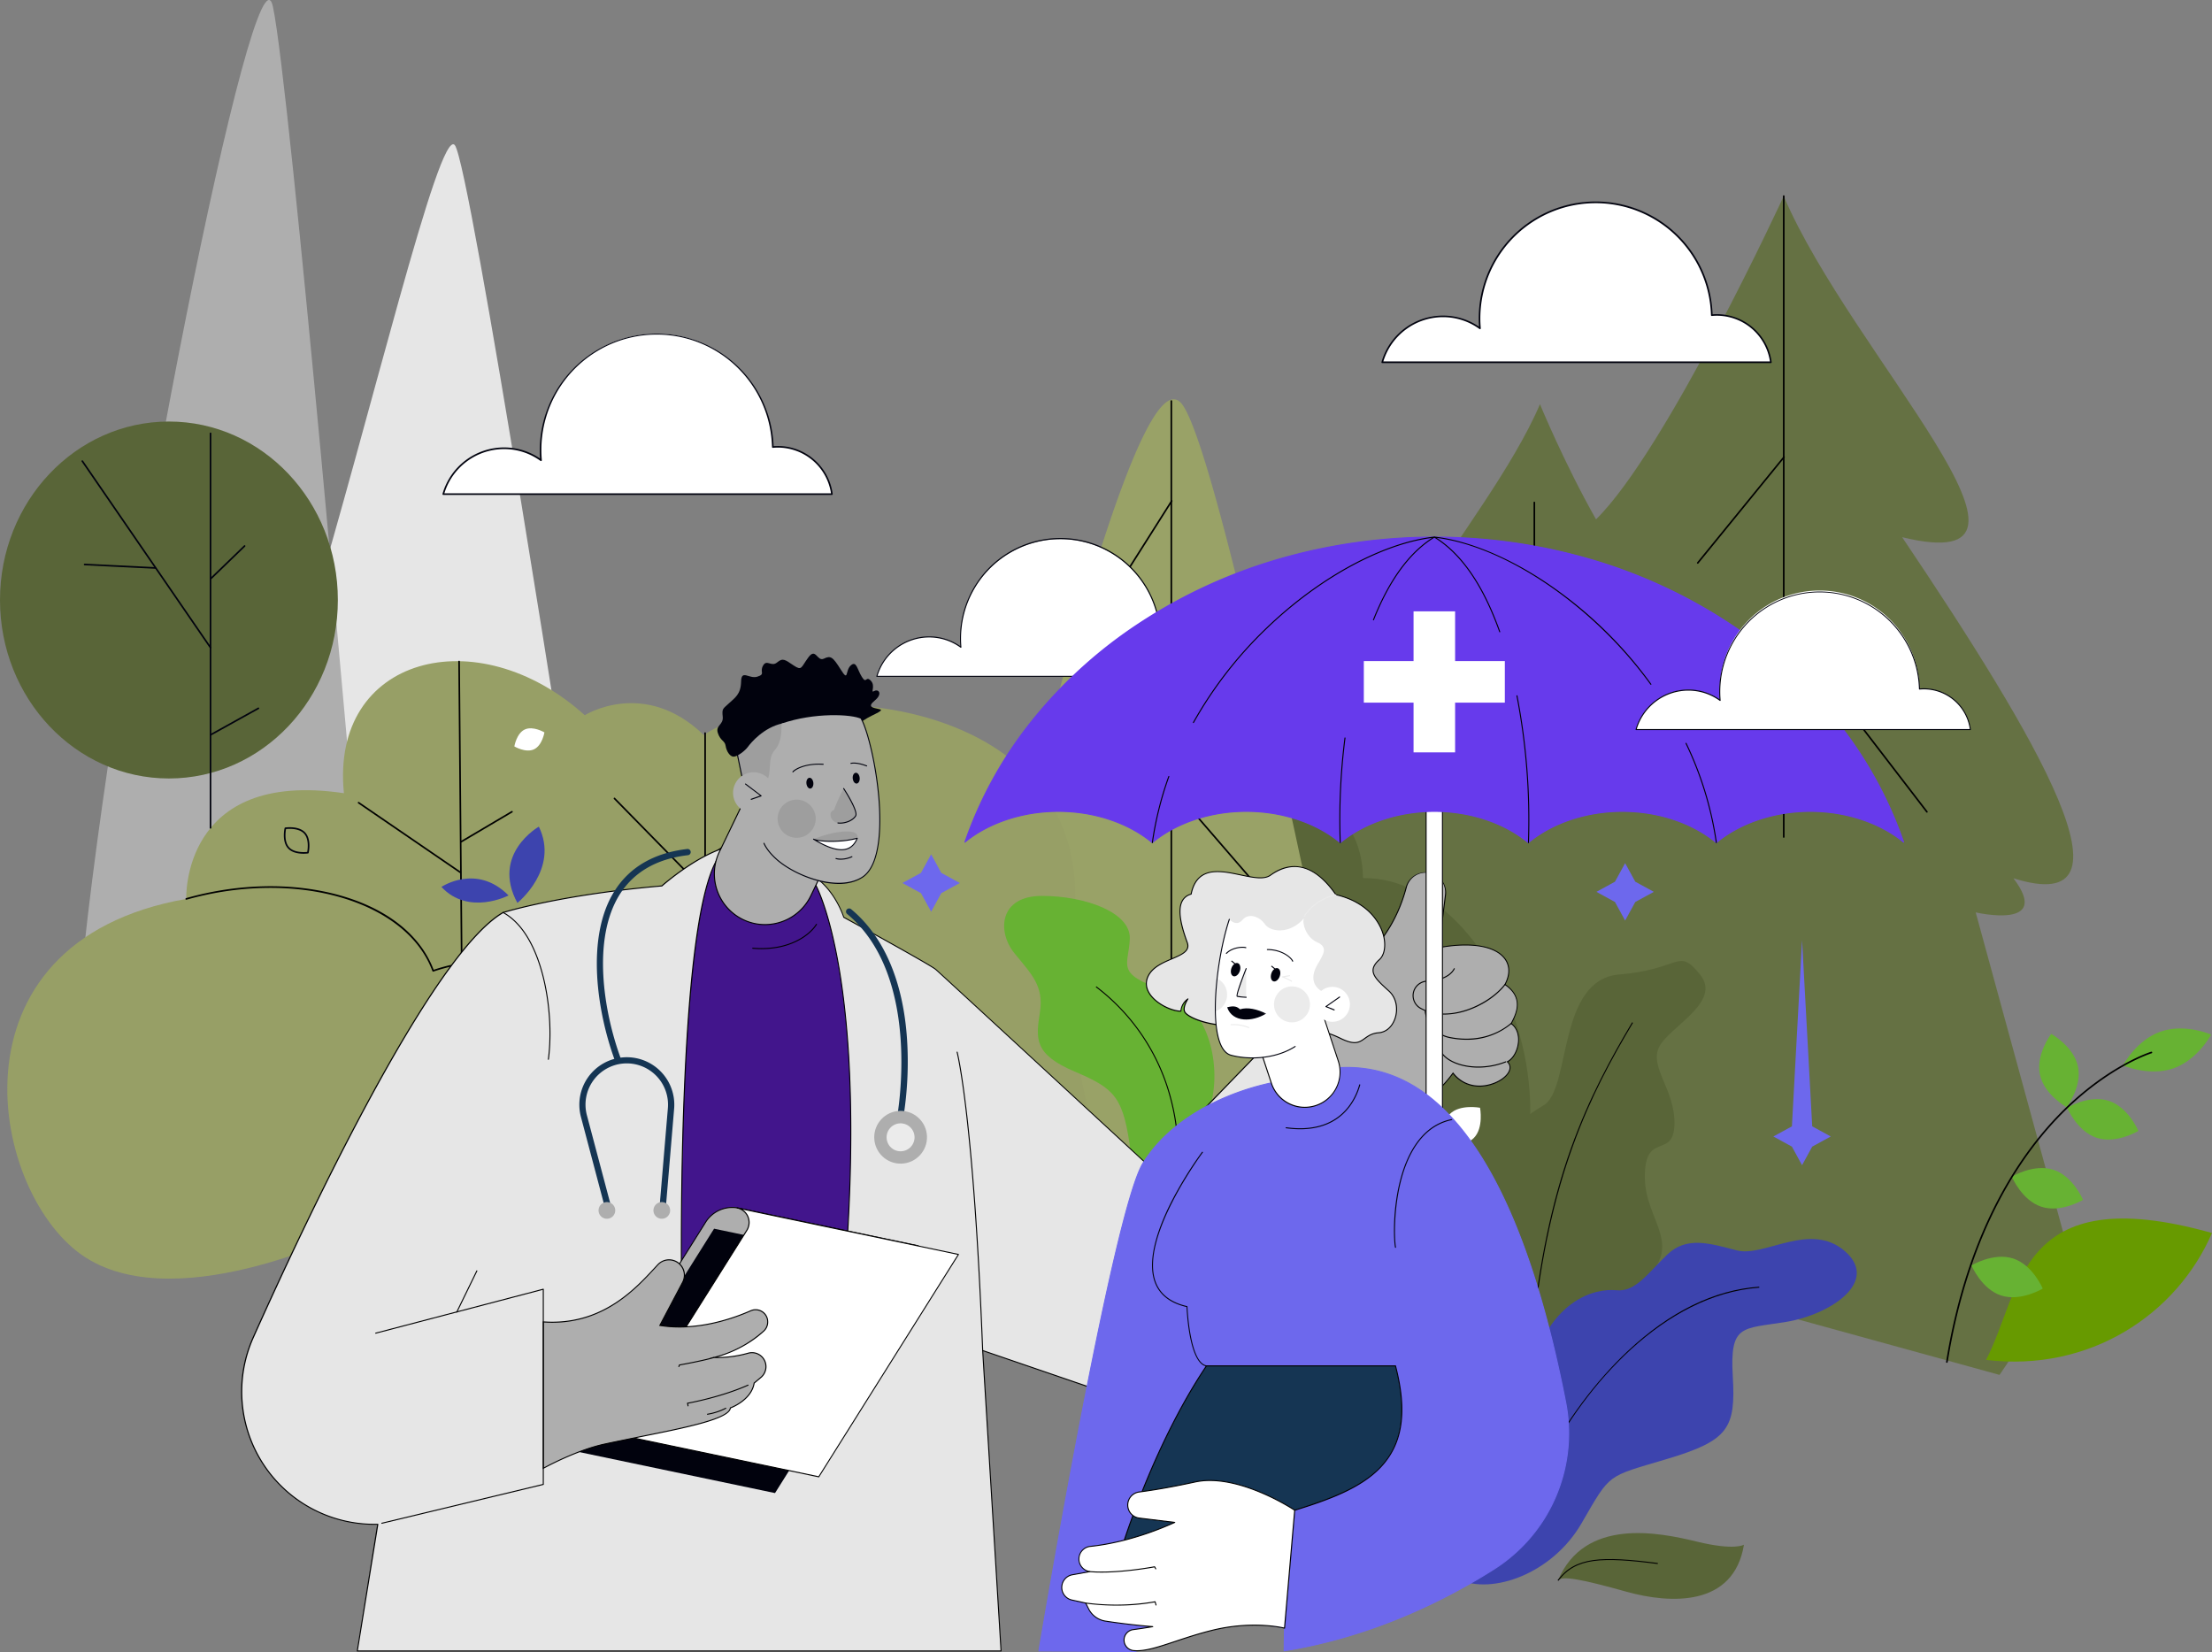 <svg id="Bonnes_dcisions" data-name="Bonnes dcisions" xmlns="http://www.w3.org/2000/svg" viewBox="0 0 1830.44 1367.11"><rect x="0" y="0" width="1830.44" height="1367.11" fill="#808080" stroke="none"/><path d="M2396.07,797.65c108.43,34.16,20.8-114.38-92.09-282.22,147.05,35.64-41.59-150-98-282.23,0,0-96.73,209.79-155.3,267.46-26.21-46.17-46.41-95.27-46.41-95.27-43.93,102.9-190.76,247.42-76.3,219.67-87.87,130.65-156.08,246.27-71.68,219.68-25.44,33.52,24.28,22,24.28,22l-34.69,146.84,23.41,71.68h146.21l-1.13,21.39,370.21,101.94L2445,1119l-80.16-293.12S2428.75,840.73,2396.07,797.65Z" transform="translate(-729.94 -70.91)" style="fill:#657143"/><path d="M1999.62,678.53a.67.67,0,0,1-.67-.67V486.71a.67.67,0,0,1,.67-.67.66.66,0,0,1,.66.67V677.86A.66.66,0,0,1,1999.62,678.53Z" transform="translate(-729.94 -70.91)"/><path d="M1959.73,608a.66.66,0,0,1-.47-.19.68.68,0,0,1,0-.95l39.89-39.5a.67.67,0,0,1,.93,0l25.24,24.28a.68.68,0,0,1,0,1,.66.66,0,0,1-.94,0l-24.78-23.82-39.42,39A.66.66,0,0,1,1959.73,608Z" transform="translate(-729.94 -70.91)"/><path d="M2206,764.15a.67.67,0,0,1-.67-.66V233.2a.67.67,0,0,1,1.34,0V763.49A.67.67,0,0,1,2206,764.15Z" transform="translate(-729.94 -70.91)"/><path d="M2324.48,743.36a.67.67,0,0,1-.53-.26L2205.4,588.8a.67.67,0,0,1,1.06-.81L2325,742.28a.68.68,0,0,1-.53,1.08Z" transform="translate(-729.94 -70.91)"/><path d="M2134.85,537.38a.66.66,0,0,1-.42-.15.67.67,0,0,1-.1-.94l71.3-87.51a.66.66,0,1,1,1,.84l-71.29,87.52A.69.69,0,0,1,2134.85,537.38Z" transform="translate(-729.94 -70.91)"/><path d="M2560.37,1091.18c-161.92-45.58-157.62,49.66-187,105C2459.09,1206.56,2531.08,1158.72,2560.37,1091.18Z" transform="translate(-729.94 -70.91)" style="fill:#679a00"/><path d="M2528.48,954.93c-20.15,7-41.79-2.46-41.79-2.46s11-20.9,31.18-27.94,41.8,2.46,41.8,2.46S2548.64,947.89,2528.48,954.93Z" transform="translate(-729.94 -70.91)" style="fill:#67b233"/><path d="M2465,1012.41c-16.28-5.3-24.5-24.9-24.5-24.9s18.17-11,34.45-5.71,24.5,24.89,24.5,24.89S2481.26,1017.71,2465,1012.41Z" transform="translate(-729.94 -70.91)" style="fill:#67b233"/><path d="M2449.47,953.41c3.54,16.75-9.34,33.66-9.34,33.66s-18.62-10.25-22.16-27,9.35-33.65,9.35-33.65S2445.93,936.66,2449.47,953.41Z" transform="translate(-729.94 -70.91)" style="fill:#67b233"/><path d="M2419.21,1069.46c-16.28-5.29-24.5-24.89-24.5-24.89s18.17-11,34.45-5.72,24.5,24.89,24.5,24.89S2435.49,1074.76,2419.21,1069.46Z" transform="translate(-729.94 -70.91)" style="fill:#67b233"/><path d="M2385.86,1142.88c-16.28-5.29-24.5-24.89-24.5-24.89s18.17-11,34.45-5.72,24.5,24.89,24.5,24.89S2402.14,1148.18,2385.86,1142.88Z" transform="translate(-729.94 -70.91)" style="fill:#67b233"/><path d="M2341,1198.57h-.11a.66.66,0,0,1-.55-.77c18-111.4,63.16-175.24,97.87-209.17,37.66-36.8,71.53-47.36,71.87-47.47a.67.67,0,0,1,.39,1.28c-.34.1-34,10.6-71.39,47.21-34.55,33.79-79.49,97.37-97.43,208.36A.66.66,0,0,1,2341,1198.57Z" transform="translate(-729.94 -70.91)"/><path d="M1768,734.43c36.33-18.16,88.9,2.87,89.85,63.09,120.44-1.91,225.82,261.91,28.8,382.83C1766.12,949.51,1768,734.43,1768,734.43Z" transform="translate(-729.94 -70.91)" style="fill:#596538"/><path d="M1546.52,887.85S1667,350.17,1707.82,406.09s178.86,774.26,178.86,774.26h-498.6l8.61-58.78,143.37-174.21Z" transform="translate(-729.94 -70.91)" style="fill:#99a267"/><path d="M1886.68,1181h-498.6a.67.67,0,0,1-.66-.76l8.61-58.79a.81.81,0,0,1,.14-.33l143.25-174.05,6.43-59.31s0,0,0-.07c4.35-19.45,107.24-476.51,153.77-486.2,3.25-.68,6.19.73,8.71,4.19,40.49,55.39,177.6,767.34,179,774.53a.66.66,0,0,1-.65.79Zm-497.83-1.33h497c-5.3-27.53-138.89-718.87-178.59-773.21-2.22-3-4.62-4.23-7.37-3.67-45.6,9.5-151.23,478.42-152.74,485.15l-6.44,59.47a.73.73,0,0,1-.15.35l-143.26,174.07Zm151.21-232.33h0Z" transform="translate(-729.94 -70.91)" style="fill:#99a267"/><path d="M1929.75,992.67c8.31-8.31,24.94-5.13,24.94-5.13s3.16,16.64-5.15,25-25,5.12-25,5.12S1921.43,1001,1929.75,992.67Z" transform="translate(-729.94 -70.91)" style="fill:#fff"/><path d="M1887.86,849.93c-5.14-5.57-2.67-16.21-2.67-16.21s10.8-1.62,16,3.95,2.67,16.21,2.67,16.21S1893,855.5,1887.86,849.93Z" transform="translate(-729.94 -70.91)" style="fill:#fff"/><path d="M1699.21,928.19a.66.66,0,0,1-.66-.67V402.74a.65.65,0,0,1,.66-.66.66.66,0,0,1,.67.66V927.52A.67.67,0,0,1,1699.21,928.19Z" transform="translate(-729.94 -70.91)"/><path d="M1790.26,713.23a.7.7,0,0,1-.54-.26L1699.12,592l-103,93.78a.66.66,0,0,1-.94-.05.66.66,0,0,1,0-.94l103.59-94.27a.66.66,0,0,1,.52-.17.7.7,0,0,1,.47.26l91,121.52a.67.67,0,0,1-.13.93A.66.66,0,0,1,1790.26,713.23Z" transform="translate(-729.94 -70.91)"/><path d="M1767.68,801.77a.68.68,0,0,1-.51-.23l-68.1-78.86a.67.67,0,0,1,1-.87l68.1,78.86a.67.67,0,0,1-.07.94A.64.64,0,0,1,1767.68,801.77Z" transform="translate(-729.94 -70.91)"/><path d="M1656.2,554.44a.69.69,0,0,1-.36-.11.65.65,0,0,1-.2-.91L1699,485a.67.67,0,0,1,1.13.71l-43.38,68.47A.65.65,0,0,1,1656.2,554.44Z" transform="translate(-729.94 -70.91)"/><path d="M985.87,583.88C1036.05,417.56,1093.4,175.24,1106.3,191s100.37,580.7,100.37,580.7L997.34,766Z" transform="translate(-729.94 -70.91)" style="fill:#e6e6e6"/><path d="M799.48,856.31c31.54-291.07,141.94-846,156.28-780s68.82,692.53,68.82,692.53S849.66,889.29,799.48,856.31Z" transform="translate(-729.94 -70.91)" style="fill:#aeaeae"/><ellipse cx="139.79" cy="496.48" rx="139.79" ry="147.68" style="fill:#596538"/><path d="M1608,882.23C1680.5,650,1397.46,622.49,1312.28,679.09c-49.2-47.44-98.44-16.35-98.44-16.35-88.9-80.29-210.77-48.75-199.3,64.52-134.77-20.07-130.47,87.47-130.47,87.47-203.6,35.84-162,246.61-83.16,296.8s225.16-24.07,225.16-24.07l643.71,92.89Z" transform="translate(-729.94 -70.91)" style="fill:#979f66"/><path d="M1395,791.93a43,43,0,0,1-7.53-.63.66.66,0,0,1-.53-.53c-.13-.69-3.13-17.08,5.34-25.54s24.84-5.43,25.54-5.3a.66.66,0,0,1,.53.53c.13.69,3.13,17.08-5.34,25.54C1408.08,790.87,1400.57,791.93,1395,791.93Zm-6.83-1.86c2.7.42,16.69,2.19,23.9-5s5.46-21.19,5-23.89c-2.69-.42-16.68-2.19-23.89,5h0C1386,773.39,1387.7,787.37,1388.12,790.07Zm4.58-24.37h0Z" transform="translate(-729.94 -70.91)" style="fill:#01020e"/><path d="M1368.27,784.93c-5.14-5.57-2.67-16.22-2.67-16.22s10.81-1.62,16,3.95,2.67,16.22,2.67,16.22S1373.42,790.49,1368.27,784.93Z" transform="translate(-729.94 -70.91)" style="fill:#fff"/><path d="M981.11,777.35c-3.73,0-9.41-.69-12.83-4.39h0c-5.32-5.76-2.94-16.37-2.84-16.82a.67.67,0,0,1,.55-.51c.46-.06,11.22-1.6,16.54,4.16s2.94,16.37,2.84,16.82a.69.69,0,0,1-.55.51A28.63,28.63,0,0,1,981.11,777.35Zm-11.85-5.3c4.26,4.61,12.83,4,14.9,3.8.38-2.05,1.65-10.55-2.61-15.16s-12.82-4-14.9-3.79c-.38,2.05-1.65,10.54,2.61,15.15Z" transform="translate(-729.94 -70.91)" style="fill:#01020e"/><path d="M1164.19,674.54c6.88-3.2,16.26,2.4,16.26,2.4s-1.75,10.79-8.63,14-16.25-2.4-16.25-2.4S1157.32,677.74,1164.19,674.54Z" transform="translate(-729.94 -70.91)" style="fill:#fff"/><path d="M1179.43,919.35a.67.67,0,0,1-.66-.55c-3.88-21.11-12.73-35.87-26.32-43.87-15.49-9.11-37-9.13-63.85-.07a.66.66,0,0,1-.84-.4c-21.48-58.19-112.77-84.7-203.51-59.09a.67.67,0,0,1-.82-.46.66.66,0,0,1,.46-.82c43.65-12.33,88.94-13.12,127.52-2.24,39.07,11,66.51,32.85,77.37,61.54,27-9,48.63-8.86,64.34.39,13.94,8.21,23,23.27,27,44.78a.65.65,0,0,1-.53.77Z" transform="translate(-729.94 -70.91)"/><path d="M1112,867.73a.67.67,0,0,1-.67-.66l-2.15-248.77a.67.67,0,0,1,.66-.67h0a.67.67,0,0,1,.67.66l2.15,248.77a.68.68,0,0,1-.67.67Z" transform="translate(-729.94 -70.91)"/><path d="M1110.84,793.41a.63.63,0,0,1-.37-.12l-84.12-57.59a.67.67,0,1,1,.76-1.1l84.11,57.59a.66.66,0,0,1,.17.93A.65.65,0,0,1,1110.84,793.41Z" transform="translate(-729.94 -70.91)"/><path d="M1111.56,768.08a.65.65,0,0,1-.57-.33.66.66,0,0,1,.23-.91L1153.28,742a.67.67,0,0,1,.68,1.15L1111.9,768A.61.61,0,0,1,1111.56,768.08Z" transform="translate(-729.94 -70.91)"/><path d="M1313.43,848.91a.67.67,0,0,1-.67-.67V677.62a.67.67,0,1,1,1.33,0V848.24A.67.67,0,0,1,1313.43,848.91Z" transform="translate(-729.94 -70.91)"/><path d="M1313.43,808.76a.63.63,0,0,1-.48-.2l-75-76.47a.66.66,0,0,1,0-.94.66.66,0,0,1,.94,0l75,76.47a.67.67,0,0,1-.47,1.13Z" transform="translate(-729.94 -70.91)"/><path d="M1314.38,781.52a.69.69,0,0,1-.56-.3.68.68,0,0,1,.2-.93l35.37-22.94a.67.67,0,1,1,.72,1.12l-35.36,22.94A.64.64,0,0,1,1314.38,781.52Z" transform="translate(-729.94 -70.91)"/><path d="M904.14,756.61a.66.66,0,0,1-.66-.67V429.51a.66.66,0,0,1,.66-.67.67.67,0,0,1,.67.67V755.94A.67.67,0,0,1,904.14,756.61Z" transform="translate(-729.94 -70.91)" style="fill:#01020e"/><path d="M904.14,607.49a.67.67,0,0,1-.55-.29L797.49,452.83a.67.67,0,0,1,1.1-.76l106.1,154.38a.66.66,0,0,1-.17.92A.68.68,0,0,1,904.14,607.49Z" transform="translate(-729.94 -70.91)" style="fill:#01020e"/><path d="M858.26,541.53h0l-58.31-2.86a.67.67,0,0,1,.07-1.34l58.3,2.87a.67.67,0,0,1,.64.7A.66.66,0,0,1,858.26,541.53Z" transform="translate(-729.94 -70.91)" style="fill:#01020e"/><path d="M904.62,550.14a.67.67,0,0,1-.46-1.15l27.72-26.76a.66.66,0,1,1,.92.95L905.08,550A.68.68,0,0,1,904.62,550.14Z" transform="translate(-729.94 -70.91)" style="fill:#01020e"/><path d="M904.14,679.66a.67.67,0,0,1-.58-.35.66.66,0,0,1,.26-.9l39.67-22a.67.67,0,0,1,.64,1.17l-39.66,22A.8.8,0,0,1,904.14,679.66Z" transform="translate(-729.94 -70.91)" style="fill:#01020e"/><path d="M1418.37,479.78a45.09,45.09,0,0,0-44.7-39.16c-1.42,0-2.83.07-4.22.2a96.11,96.11,0,0,0-192.19,2.76c0,2.75.15,5.47.37,8.16a52.2,52.2,0,0,0-80.87,28Z" transform="translate(-729.94 -70.91)" style="fill:#fff"/><path d="M1418.37,480.45h-321.6a.68.68,0,0,1-.54-.27.7.7,0,0,1-.11-.58A53.06,53.06,0,0,1,1147,441.14a52.48,52.48,0,0,1,29.86,9.24c-.18-2.42-.26-4.66-.26-6.8a96.78,96.78,0,0,1,193.49-3.49c1.23-.09,2.43-.14,3.58-.14A45.86,45.86,0,0,1,1419,479.69a.64.64,0,0,1-.16.53A.69.69,0,0,1,1418.37,480.45Zm-320.72-1.34H1417.6a44.52,44.52,0,0,0-43.93-37.83c-1.33,0-2.73.07-4.16.2a.67.67,0,0,1-.5-.16.69.69,0,0,1-.23-.48,95.44,95.44,0,0,0-190.85,2.74c0,2.52.12,5.17.37,8.11a.66.66,0,0,1-.34.63.67.67,0,0,1-.72,0,51.14,51.14,0,0,0-30.24-9.81A51.74,51.74,0,0,0,1097.65,479.11Z" transform="translate(-729.94 -70.91)" style="fill:#01020e"/><path d="M2195.36,370.69a45.08,45.08,0,0,0-44.69-39.16c-1.43,0-2.84.07-4.23.2a96.11,96.11,0,0,0-192.19,2.76c0,2.75.15,5.47.37,8.16a52.19,52.19,0,0,0-80.86,28Z" transform="translate(-729.94 -70.91)" style="fill:#fff"/><path d="M2195.36,371.36h-321.6a.65.65,0,0,1-.53-.27.63.63,0,0,1-.11-.58A53.05,53.05,0,0,1,1924,332.05a52.48,52.48,0,0,1,29.86,9.24c-.18-2.43-.26-4.67-.26-6.8a96.78,96.78,0,0,1,193.5-3.48c1.23-.1,2.41-.15,3.57-.15A45.86,45.86,0,0,1,2196,370.6a.64.64,0,0,1-.16.53A.67.67,0,0,1,2195.36,371.36ZM1874.65,370h319.94a44.52,44.52,0,0,0-43.93-37.84c-1.34,0-2.7.07-4.16.2a.65.65,0,0,1-.72-.64,95.45,95.45,0,0,0-190.86,2.74c0,2.5.12,5.15.37,8.11a.67.67,0,0,1-1.06.59,51.14,51.14,0,0,0-30.24-9.81A51.72,51.72,0,0,0,1874.65,370Z" transform="translate(-729.94 -70.91)" style="fill:#01020e"/><path d="M1665.71,1025.23c-5.91-46.51-12.68-53.27-46.5-67.65s-32.13-27.06-28.75-49-6.77-31.29-21.14-49-12.69-47.35,22.83-47.35,73.56,13.53,72.72,35.52-12.68,28.75,27.9,42.28,49,69.34,37.21,100.62-44.82,53.28-44.82,53.28l-13.53-8.46Z" transform="translate(-729.94 -70.91)" style="fill:#67b233"/><path d="M1705,1027.8l-.84-.06c0-.21,1.39-21.42-6.23-49.15a169.45,169.45,0,0,0-61.25-90.86l.51-.66a170.38,170.38,0,0,1,61.56,91.33C1706.42,1006.27,1705,1027.59,1705,1027.8Z" transform="translate(-729.94 -70.91)"/><path d="M1966.74,1095.42c-30.44-60.89,17.76-96.4,40.59-109.93s11-104,62.57-108.24,48.2-22.83,66.8,0-25.37,43.13-33.82,60,13.53,35.52,12.68,64.27-24.52,5.07-24.52,43.12,35.51,56.66-5.07,89.64-94.71,53.27-95.55,49.89S1966.74,1095.42,1966.74,1095.42Z" transform="translate(-729.94 -70.91)" style="fill:#596538"/><path d="M1998.44,1175l-.83-.09c5.82-58.94,16.37-109.24,32.26-153.78,15-41.94,33.19-74.91,50.66-104.3l.72.43C2046.44,975.75,2011.38,1043.88,1998.44,1175Z" transform="translate(-729.94 -70.91)"/><path d="M1993,1217.19c16.07-72.73,58.35-80.34,74.41-78.65s26.22-14.37,42.28-29.59,34.67-9.3,57.5-3.38,60.88-24.53,89.63.84-12.68,52.43-49,58.35-46.51,1.69-44,44.82-3.38,53.27-54.12,68.49-46.5,11-71,53.27-74.41,59.19-101.47,46.51S1993,1217.19,1993,1217.19Z" transform="translate(-729.94 -70.91)" style="fill:#3d44ae"/><path d="M2009.39,1280.79l-.74-.37c16.95-33.41,41.79-66.74,68.15-91.44,35-32.76,71.6-50.72,108.91-53.39l.06.83C2106.8,1142.07,2041.4,1217.72,2009.39,1280.79Z" transform="translate(-729.94 -70.91)"/><path d="M1772.2,899.17S1869.57,897,1893.7,805a16.51,16.51,0,0,1,17.62-12.22h0a16.54,16.54,0,0,1,14.78,18.54l-5.52,43.79c45.31-8.42,66.46,8.55,54.71,30.51,14.51,10,10.87,21.91,5.09,32.31,10.71,7.61,5.89,27.08-3.14,31.62,11.78,11-26.23,33.58-45,9.35h0a108.56,108.56,0,0,1-60.21,41L1787,1022.18Z" transform="translate(-729.94 -70.91)" style="fill:#aeaeae"/><path d="M1786.6,1022.71l-14.87-123.94h.46a151.91,151.91,0,0,0,51.57-12.58c24.87-11,57.12-34,69.53-81.32a17,17,0,0,1,33.23,6.47l-5.45,43.22c26.31-4.78,46.69-1.23,54.57,9.54,4.27,5.84,4.33,13.41.2,21.36,14.52,10.21,10.43,22.58,5.08,32.32,4.27,3.21,6.42,8.72,5.93,15.2-.55,7.2-4.18,13.93-8.91,16.64a6.58,6.58,0,0,1,1.64,6.67c-1.65,5.74-9.9,11.41-19.18,13.19-11.13,2.13-21.34-1.48-28.11-9.91a109,109,0,0,1-60.11,40.74Zm-13.93-123.14,14.64,122.08L1872,999.49a108,108,0,0,0,60-40.87l.33-.45.34.44c6.56,8.48,16.63,12.14,27.63,10,9-1.73,17-7.14,18.54-12.6a5.83,5.83,0,0,0-1.82-6.24l-.44-.41.53-.27c4.73-2.37,8.42-9,9-16.22.48-6.33-1.66-11.68-5.88-14.68l-.31-.22.18-.33c5.64-10.13,9.45-21.84-5-31.76l-.31-.21.18-.33c4.15-7.76,4.16-15.15,0-20.8-7.74-10.58-28-14-54.3-9.1l-.57.1,5.6-44.35a16.13,16.13,0,0,0-31.59-6.16c-12.5,47.69-45,70.85-70,81.89A154,154,0,0,1,1772.67,899.57Z" transform="translate(-729.94 -70.91)"/><path d="M1925.09,910.43a40.35,40.35,0,0,1-20-4.92,12.14,12.14,0,0,1-4.27-4.07,12.7,12.7,0,0,1-1.89-5.42,12.3,12.3,0,0,1,2.66-9,12.56,12.56,0,0,1,9.31-4.67c5.11-.2,17.5-1.58,22.08-10a.42.42,0,1,1,.73.4c-4.78,8.82-17.52,10.25-22.78,10.45a11.76,11.76,0,0,0-8.69,4.37,11.49,11.49,0,0,0-2.48,8.41,11.79,11.79,0,0,0,1.76,5,11.28,11.28,0,0,0,4,3.79c23.15,13.07,56.62-2.79,69.48-19.46a.43.43,0,0,1,.59-.07.41.41,0,0,1,.08.58c-7.08,9.17-19,17.18-31.86,21.42A60.07,60.07,0,0,1,1925.09,910.43Z" transform="translate(-729.94 -70.91)"/><path d="M1943.46,931.28a70.77,70.77,0,0,1-14.29-1.5,25.5,25.5,0,0,1-10.78-5.06,25.81,25.81,0,0,1-9.49-17,.41.41,0,0,1,.36-.46.42.42,0,0,1,.47.36,24.9,24.9,0,0,0,19.61,21.3c19.18,3.94,37.21-.1,50.77-11.41a.42.42,0,0,1,.54.65A57.28,57.28,0,0,1,1943.46,931.28Z" transform="translate(-729.94 -70.91)"/><path d="M1953.3,954.33c-13,0-24.07-4.2-29.4-10.25-4.34-4.94-4.93-11-1.65-17a.42.42,0,0,1,.57-.16.41.41,0,0,1,.16.56c-3.14,5.75-2.6,11.27,1.55,16,8.12,9.22,30,14,51.26,5.69a.42.42,0,0,1,.3.78A62.66,62.66,0,0,1,1953.3,954.33Z" transform="translate(-729.94 -70.91)"/><path d="M1732.13,630.58a38.78,38.78,0,0,0-38.44-33.68c-1.22,0-2.43.06-3.63.17a82.66,82.66,0,0,0-165.28,2.38c0,2.37.12,4.7.32,7a44.89,44.89,0,0,0-69.55,24.11Z" transform="translate(-729.94 -70.91)" style="fill:#fff"/><path d="M1732.13,631H1455.55a.42.42,0,0,1-.4-.53,45.48,45.48,0,0,1,43.6-33,45,45,0,0,1,25.86,8.11c-.17-2.2-.25-4.23-.25-6.16a83.07,83.07,0,0,1,166.1-2.83c1.11-.09,2.19-.14,3.23-.14a39.29,39.29,0,0,1,38.86,34,.44.44,0,0,1-.11.33A.4.4,0,0,1,1732.13,631Zm-276-.84h275.55a38.44,38.44,0,0,0-38-32.84c-1.15,0-2.36.06-3.59.17a.47.47,0,0,1-.32-.1.49.49,0,0,1-.14-.3,82.24,82.24,0,0,0-164.45,2.36c0,2.17.11,4.45.32,7a.41.41,0,0,1-.21.4.43.43,0,0,1-.45,0,44.16,44.16,0,0,0-26.1-8.47A44.66,44.66,0,0,0,1456.1,630.16Z" transform="translate(-729.94 -70.91)" style="fill:#01020d"/><rect x="1180.15" y="649.48" width="13.53" height="356.42" style="fill:#fff"/><path d="M1924,1077.23h-14.36V720H1924Zm-13.53-.83h12.7V720.81h-12.7Z" transform="translate(-729.94 -70.91)"/><path d="M1605.68,742.29c30.84,0,58.56,10,77.75,25.88h.09c19.18-15.9,46.91-25.88,77.74-25.88s58.57,10,77.75,25.88h.09c19.19-15.9,46.91-25.88,77.75-25.88s58.56,10,77.75,25.88h.09c19.18-15.9,46.91-25.88,77.75-25.88s58.56,10,77.75,25.88h.08c19.19-15.9,46.92-25.88,77.75-25.88,30.56,0,58.05,9.8,77.22,25.44-50.11-146-205-252.4-388.39-252.4s-338.28,106.39-388.39,252.4C1547.63,752.09,1575.12,742.29,1605.68,742.29Z" transform="translate(-729.94 -70.91)" style="fill:#673aec"/><path d="M2150.27,768.59h-.08a.43.43,0,0,1-.27-.1c-19.78-16.39-48-25.79-77.48-25.79s-57.71,9.4-77.49,25.79a.4.4,0,0,1-.26.1h-.09a.45.45,0,0,1-.27-.1c-19.78-16.39-48-25.79-77.48-25.79s-57.7,9.4-77.48,25.79a.45.45,0,0,1-.27.1H1839a.42.42,0,0,1-.26-.1c-19.78-16.39-48-25.79-77.49-25.79s-57.7,9.4-77.48,25.79a.42.42,0,0,1-.26.1h-.09a.45.45,0,0,1-.27-.1c-19.78-16.39-48-25.79-77.48-25.79-29.16,0-57.21,9.24-77,25.35a.42.42,0,0,1-.66-.46,336.15,336.15,0,0,1,56.11-101.15,383.06,383.06,0,0,1,88.28-80,426.22,426.22,0,0,1,113.28-52.59,463.5,463.5,0,0,1,262.22,0,426.22,426.22,0,0,1,113.28,52.59,383.06,383.06,0,0,1,88.28,80,336.15,336.15,0,0,1,56.11,101.15.42.42,0,0,1-.66.46c-19.74-16.11-47.79-25.35-76.95-25.35-29.46,0-57.7,9.4-77.48,25.79A.43.43,0,0,1,2150.27,768.59Zm-77.83-26.72c29.54,0,57.87,9.4,77.79,25.79,19.92-16.39,48.25-25.79,77.79-25.79,28.8,0,56.53,9,76.35,24.63-51.45-147.72-210.56-250.75-387.52-250.75s-336.07,103-387.52,250.75c19.82-15.67,47.55-24.63,76.35-24.63,29.54,0,57.87,9.4,77.79,25.79,19.92-16.39,48.25-25.79,77.79-25.79s57.88,9.4,77.8,25.79c19.91-16.39,48.25-25.79,77.79-25.79s57.88,9.4,77.79,25.79C2014.56,751.27,2042.89,741.87,2072.44,741.87Z" transform="translate(-729.94 -70.91)" style="fill:#673aec"/><polygon points="1245.26 547.02 1204.11 547.02 1204.11 505.87 1169.72 505.87 1169.72 547.02 1128.57 547.02 1128.57 581.41 1169.72 581.41 1169.72 622.56 1204.11 622.56 1204.11 581.41 1245.26 581.41 1245.26 547.02" style="fill:#fff"/><path d="M1839,768.59a.42.42,0,0,1-.41-.4,533.88,533.88,0,0,1,3.92-86.69.42.42,0,0,1,.47-.36.43.43,0,0,1,.36.47,533.19,533.19,0,0,0-3.92,86.54.42.42,0,0,1-.4.44Z" transform="translate(-729.94 -70.91)"/><path d="M1717.51,669.21a.36.36,0,0,1-.2-.06.41.41,0,0,1-.17-.57,335.77,335.77,0,0,1,61.18-78.69,340.86,340.86,0,0,1,40-32.91q1.8-1.26,3.6-2.49c32.74-22.28,66.44-36.34,94.88-39.57a.41.41,0,0,1,.45.28.42.42,0,0,1-.18.49c-20.09,12.16-37,35.14-50.19,68.27a.41.41,0,1,1-.77-.3C1879,551.23,1895.48,528.47,1915,516c-27.92,3.61-60.72,17.49-92.64,39.21l-3.59,2.48a341.19,341.19,0,0,0-39.91,32.84,335,335,0,0,0-61,78.49A.4.4,0,0,1,1717.51,669.21Z" transform="translate(-729.94 -70.91)"/><path d="M1683.52,768.59h-.06a.42.42,0,0,1-.36-.47,278.31,278.31,0,0,1,13.65-54.84.42.42,0,0,1,.53-.25.43.43,0,0,1,.26.54,277.13,277.13,0,0,0-13.61,54.67A.42.42,0,0,1,1683.52,768.59Z" transform="translate(-729.94 -70.91)"/><path d="M1994.73,768.59h0a.42.42,0,0,1-.4-.44,541.07,541.07,0,0,0-9.52-121.42.43.43,0,0,1,.33-.49.43.43,0,0,1,.49.33,542.21,542.21,0,0,1,9.53,121.62A.42.42,0,0,1,1994.73,768.59Z" transform="translate(-729.94 -70.91)"/><path d="M2096.05,637.56a.4.4,0,0,1-.33-.17c-46.42-64.29-118.91-113.94-177-121.42,21.53,13.77,39.24,39.86,52.64,77.58a.41.41,0,1,1-.78.28c-13.68-38.47-31.81-64.76-53.9-78.14a.42.42,0,0,1-.18-.49.4.4,0,0,1,.44-.28c27.13,3.08,59.35,16.15,90.74,36.8a343.39,343.39,0,0,1,88.71,85.18.41.41,0,0,1-.09.58A.39.39,0,0,1,2096.05,637.56Z" transform="translate(-729.94 -70.91)"/><path d="M2150.23,768.59a.41.41,0,0,1-.41-.36,282.18,282.18,0,0,0-25.06-82.06.42.42,0,1,1,.76-.36,282.58,282.58,0,0,1,25.12,82.3.4.4,0,0,1-.35.47Z" transform="translate(-729.94 -70.91)"/><path d="M2360.4,674.55A38.8,38.8,0,0,0,2322,640.87c-1.23,0-2.44.06-3.64.18A82.66,82.66,0,0,0,2153,643.42c0,2.37.12,4.7.32,7a44.89,44.89,0,0,0-69.55,24.11Z" transform="translate(-729.94 -70.91)" style="fill:#fff"/><path d="M2360.4,675H2083.81a.4.4,0,0,1-.33-.17.42.42,0,0,1-.07-.36,45.48,45.48,0,0,1,43.61-33,45,45,0,0,1,25.85,8.11c-.17-2.21-.25-4.23-.25-6.16a83.08,83.08,0,0,1,166.11-2.83c1.11-.09,2.17-.14,3.23-.14a39.28,39.28,0,0,1,38.85,34,.4.4,0,0,1-.1.33A.41.41,0,0,1,2360.4,675Zm-276-.83h275.55a38.45,38.45,0,0,0-38-32.85c-1.17,0-2.35.06-3.6.17a.41.41,0,0,1-.45-.4,82.24,82.24,0,0,0-164.45,2.36c0,2.17.1,4.45.32,7a.41.41,0,0,1-.22.4.43.43,0,0,1-.45,0,44.13,44.13,0,0,0-26.09-8.47A44.64,44.64,0,0,0,2084.37,674.14Z" transform="translate(-729.94 -70.91)" style="fill:#01020d"/><path d="M1788.89,924l90.76,99.78-214.78,206.33-121.76-41.72L1558.33,1437H1025.61l16.91-104.85h-2.81A109.73,109.73,0,0,1,935.18,1256h0a109.74,109.74,0,0,1,4.31-78.4c41-91.68,146.41-316.75,206.76-351.62,0,0,46.22-14.66,131.34-22,0,0,30.44-27.06,56.38-32.7l69.62,24.8c17.75,11.84,24.52,33.83,24.52,33.83s71,38.9,76.1,43.12c3.39,2.83,176.44,162.64,176.44,162.64Z" transform="translate(-729.94 -70.91)" style="fill:#e6e6e6"/><path d="M1558.33,1437.46H1025.61a.41.41,0,0,1-.32-.15.39.39,0,0,1-.09-.33L1042,1332.61h-2.32a110.2,110.2,0,0,1-100.6-155.21c42.16-94.19,146.72-317,206.93-351.81l.08,0c.46-.14,47.19-14.74,131.3-22,2-1.75,31.48-27.27,56.46-32.7a.37.37,0,0,1,.23,0l69.62,24.8.09.05c16.87,11.24,24,31.83,24.63,33.88,4.52,2.48,71,38.94,76,43.09,3.32,2.77,165.66,152.69,176.16,162.38l107.95-111.33a.47.47,0,0,1,.3-.13.5.5,0,0,1,.31.14l90.75,99.78a.4.4,0,0,1,0,.58l-214.77,206.33a.42.42,0,0,1-.43.1L1543.56,1189l15.18,248a.4.4,0,0,1-.11.31A.43.43,0,0,1,1558.33,1437.46Zm-532.23-.83h531.78l-15.19-248.17a.42.42,0,0,1,.16-.36.45.45,0,0,1,.39-.06l121.52,41.63,214.3-205.87-90.18-99.15L1681,1036a.41.41,0,0,1-.58,0c-1.73-1.6-173.08-159.84-176.43-162.63-5-4.15-75.32-42.69-76-43.08a.4.4,0,0,1-.2-.24c-.07-.22-6.92-21.95-24.31-33.57l-69.46-24.75c-25.5,5.61-55.76,32.31-56.07,32.58a.4.4,0,0,1-.24.1c-83,7.15-129.55,21.44-131.21,22-60,34.75-164.43,257.31-206.55,351.4a109.36,109.36,0,0,0,99.84,154h2.81a.39.39,0,0,1,.32.15.44.44,0,0,1,.1.33Z" transform="translate(-729.94 -70.91)"/><path d="M1793.82,964.77c-41.86,6.34-92.59,27.91-118,68.5S1589.61,1437,1589.61,1437l79.77.57,46.79-31.57,76.66,11.84-.28,19.16c72.36-11.63,132.34-41.28,174.2-68a133.31,133.31,0,0,0,61-120.79h0q-.18-2.87-.49-5.72c-.38-3.57-.9-7.13-1.59-10.66C1995.81,1078,1932.17,909.93,1793.82,964.77Z" transform="translate(-729.94 -70.91)" style="fill:#6d68ed"/><path d="M1669.38,1438h0l-79.77-.56a.41.41,0,0,1-.32-.15.41.41,0,0,1-.09-.34c.61-3.63,61.19-363.73,86.31-403.93,25.83-41.33,78-62.57,118.2-68.67,37.63-14.91,72.06-14.06,102.35,2.52,32.15,17.61,60.23,53.23,83.44,105.87,18.61,42.21,34.28,95.72,46.56,159,.67,3.46,1.21,7.06,1.6,10.69.2,1.88.36,3.81.49,5.74a134.05,134.05,0,0,1-19,77.94,133.44,133.44,0,0,1-42.16,43.23c-38.25,24.4-99.54,56-174.36,68a.42.42,0,0,1-.34-.1.41.41,0,0,1-.15-.32l.28-18.81-76.14-11.75L1669.61,1438A.39.39,0,0,1,1669.38,1438Zm-79.27-1.39,79.14.56,46.68-31.5a.46.46,0,0,1,.3-.07l76.67,11.84a.42.42,0,0,1,.35.42l-.27,18.67c74.45-12.07,135.45-43.54,173.55-67.85a132.77,132.77,0,0,0,60.78-120.4c-.12-1.92-.28-3.84-.48-5.71-.39-3.61-.92-7.18-1.59-10.62-12.27-63.27-27.92-116.72-46.5-158.88-23.14-52.47-51.09-87.95-83.08-105.47-30.07-16.46-64.28-17.29-101.69-2.46l-.09,0c-40,6.07-92,27.2-117.67,68.31C1651.6,1072.87,1592.66,1421.45,1590.11,1436.63Zm203.71-471.86h0Z" transform="translate(-729.94 -70.91)" style="fill:#6d68ed"/><path d="M1801.35,1320.59c58-18,104.51-38.29,83.37-119.47H1728.29c-46.51,69.34-71.88,156.44-71.88,156.44s122.61,5.92,125.15,0S1801.35,1320.59,1801.35,1320.59Z" transform="translate(-729.94 -70.91)" style="fill:#153553"/><path d="M1747.74,1360.6c-7.92,0-17.67-.12-29.72-.41-30.62-.73-61.32-2.2-61.63-2.22a.43.43,0,0,1-.32-.17.46.46,0,0,1-.06-.36c.26-.87,25.92-88,71.93-156.55a.42.42,0,0,1,.35-.19h156.43a.41.41,0,0,1,.4.31c9.83,37.73,6,64.36-12.1,83.82-16.79,18.06-44.46,27.75-71.39,36.11-1.29,2.32-17.28,31.16-19.69,36.78C1781.6,1358.51,1780.7,1360.6,1747.74,1360.6Zm-90.77-3.44c4.21.2,32.68,1.52,61.08,2.2,55.64,1.33,62.68-.93,63.12-2,2.52-5.87,19.64-36.7,19.81-37a.41.41,0,0,1,.24-.19c59.73-18.53,103.78-39,83.18-118.65H1728.51C1684.48,1267.26,1659.14,1349.9,1657,1357.16Z" transform="translate(-729.94 -70.91)"/><path d="M1329.6,774.51c-41.86,31.71-35.52,378-35.52,378s130.64-10.15,134.45-21.57c20.29-244.8-21.56-331.05-29.17-336.12S1329.6,774.51,1329.6,774.51Z" transform="translate(-729.94 -70.91)" style="fill:#42158c"/><path d="M1294.08,1152.91a.42.42,0,0,1-.28-.1.44.44,0,0,1-.13-.31c0-.86-1.55-87.61,2.06-177.12,4.84-120.28,16.15-188,33.62-201.2a.44.44,0,0,1,.35-.08c2.54.63,62.31,15.3,69.89,20.36,4.25,2.83,16.5,26.51,25.23,78.44,7.8,46.37,14.84,128.79,4.13,258.07,0,0,0,.06,0,.1-3.85,11.54-129.47,21.43-134.81,21.84Zm35.61-378c-40.36,31.46-35.43,362.91-35.2,377.09,45.13-3.52,130.42-12.43,133.63-21.2,10.7-129.17,3.66-211.49-4.12-257.81-8.86-52.68-21.33-75.53-24.87-77.89C1391.87,790.32,1333.54,775.91,1329.69,775Z" transform="translate(-729.94 -70.91)"/><path d="M1344.81,831.82h0a41.93,41.93,0,0,0,56-19.59l32.75-68L1358,707.83l-32.74,67.94a41.94,41.94,0,0,0,19.59,56.05Z" transform="translate(-729.94 -70.91)" style="fill:#aeaeae"/><path d="M1363,836.41a41.2,41.2,0,0,1-7-.59,42.39,42.39,0,0,1-31.14-60.23l32.93-68.32.37.18,76,36.64-.18.38-32.75,67.94A42.64,42.64,0,0,1,1363,836.41Zm-4.8-128L1325.59,776a41.62,41.62,0,0,0,30.53,59,41.75,41.75,0,0,0,44.36-23L1433,744.48Z" transform="translate(-729.94 -70.91)"/><polygon points="609.54 621.15 618.53 664.96 651.64 650.95 656.55 589.41 627.93 597.32 609.54 621.15" style="fill:#9e9e9e"/><path d="M1348.46,736.29a.41.41,0,0,1-.4-.34l-9-43.8a.39.39,0,0,1,.08-.34L1357.54,668a.43.43,0,0,1,.59-.07.41.41,0,0,1,.07.58l-18.27,23.69,9,43.62a.42.42,0,0,1-.33.49Z" transform="translate(-729.94 -70.91)" style="fill:#01020d"/><path d="M1441.7,669.18c6.61-6.1,21.65-10.17,16-11.44s-10.49-1.73-3.8-7.25,3-9.79-.56-7.74,1.49-4.14-2.8-8.61-3.42,3.22-7.39-3.11-4.47-13.78-9.24-9.45-1.5,14.07-8.23,3.35-8.38-11.69-14-9-6.55-9.55-12.8-1.09-5.23,11.32-12.25,6.66-8.8-6.51-13.62-2.47-8.56-2.93-11.64,2.65,2.24,6.89-4.65,9.13-13.31-6.43-13.52,4.14S1338,648.33,1333,653s-5.7,4.17-5,11-6.18,6.95-4,13.54,5.73,6.07,6.39,10.48,3.43,8.82,6.46,9,9.53-4.74,12-8.13,13.15-16.16,28.62-19.39S1441.7,669.18,1441.7,669.18Z" transform="translate(-729.94 -70.91)" style="fill:#01020d"/><path d="M1442.7,665.8c11,20.7,27.81,114.23.56,131.19s-73.91-11.72-81.13-28.25-1.58-48.61-1.58-48.61c10.39-4.49,3-20.32,10.41-28.43s5.08-21.76,5.93-22.11C1403.73,660.36,1434.87,661.78,1442.7,665.8Z" transform="translate(-729.94 -70.91)" style="fill:#aeaeae"/><path d="M1423.94,802.37a69.66,69.66,0,0,1-18.57-2.81c-12.66-3.58-25.5-10.36-33.53-17.68-4.75-4.33-8.33-8.94-10.1-13a.42.42,0,0,1,.22-.55.42.42,0,0,1,.55.21c1.72,3.93,5.23,8.44,9.89,12.69,15.76,14.38,51.12,27.52,70.64,15.37,15.61-9.71,15.39-44.14,13.87-63.8-2.2-28.49-9.28-56.87-14.58-66.83a.42.42,0,0,1,.74-.4c5.33,10,12.46,38.57,14.67,67.16,1.54,19.85,1.72,54.63-14.26,64.58C1437.52,801.05,1430.66,802.37,1423.94,802.37Z" transform="translate(-729.94 -70.91)" style="fill:#01020d"/><path d="M1403,718.7c.22,2.47-.89,4.58-2.48,4.72s-3-1.74-3.27-4.21.89-4.58,2.48-4.72S1402.75,716.24,1403,718.7Z" transform="translate(-729.94 -70.91)" style="fill:#01020d"/><path d="M1441.33,714.56c.22,2.47-.89,4.58-2.48,4.72s-3-1.74-3.27-4.21.89-4.58,2.48-4.72S1441.11,712.09,1441.33,714.56Z" transform="translate(-729.94 -70.91)" style="fill:#01020d"/><path d="M1370.16,730.63a17,17,0,1,1-12.94-20.27A17,17,0,0,1,1370.16,730.63Z" transform="translate(-729.94 -70.91)" style="fill:#aeaeae"/><path d="M1351.58,732.72a.42.42,0,0,1-.4-.28.43.43,0,0,1,.26-.54l7.45-2.64L1346.61,720a.41.41,0,0,1-.08-.58.42.42,0,0,1,.58-.09l12.9,9.79a.41.41,0,0,1-.11.72l-8.18,2.9Z" transform="translate(-729.94 -70.91)" style="fill:#01020d"/><path d="M1428.1,723.42s12.18,18.72,9.93,22.55-8.82,6.63-14.69,5.93-8.71-9.19-3.29-10.68A133.27,133.27,0,0,1,1428.1,723.42Z" transform="translate(-729.94 -70.91)" style="fill:#9e9e9e"/><path d="M1425.2,752.43a17,17,0,0,1-1.9-.11.43.43,0,0,1-.37-.47.41.41,0,0,1,.46-.36c5.54.66,12.08-2,14.28-5.73,1.74-3-6.57-17-9.92-22.11a.42.42,0,1,1,.7-.46c1.26,1.94,12.25,19,9.94,23C1436.25,749.84,1430.61,752.43,1425.2,752.43Z" transform="translate(-729.94 -70.91)" style="fill:#01020d"/><path d="M1439.31,764.52a75.6,75.6,0,0,1-16.32,2.42c-8.78.44-17.07-.25-19.84-1.66C1421.14,757.77,1442,756.14,1439.31,764.52Z" transform="translate(-729.94 -70.91)" style="fill:#9e9e9e"/><path d="M1403.15,765.28c2.77,1.41,11.06,2.1,19.84,1.66a75.6,75.6,0,0,0,16.32-2.42C1435.87,772.85,1427.79,780.56,1403.15,765.28Z" transform="translate(-729.94 -70.91)" style="fill:#fff"/><path d="M1426.24,774.44c-6.06,0-13.87-3-23.31-8.8a.42.42,0,0,1,.41-.73c2.7,1.37,11,2.05,19.63,1.61a76,76,0,0,0,16.23-2.4.39.39,0,0,1,.42.12.42.42,0,0,1,.08.44c-2,4.84-4.89,7.81-8.82,9.07A14.91,14.91,0,0,1,1426.24,774.44Zm-20-7.81c10.47,6,18.67,8.18,24.4,6.33,3.47-1.12,6.08-3.68,8-7.8a78.73,78.73,0,0,1-15.57,2.19A76.14,76.14,0,0,1,1406.22,766.63Z" transform="translate(-729.94 -70.91)" style="fill:#01020d"/><path d="M1425.79,782.28a13.55,13.55,0,0,1-4.18-.56.42.42,0,0,1-.26-.53.43.43,0,0,1,.54-.26s5.36,1.8,12.86-1.51a.41.41,0,1,1,.33.76A22.93,22.93,0,0,1,1425.79,782.28Z" transform="translate(-729.94 -70.91)" style="fill:#01020d"/><path d="M1386.05,710a.47.47,0,0,1-.27-.1.42.42,0,0,1,0-.59c2.07-2.48,11-7.3,25.37-6.39a.41.41,0,0,1,.39.44.42.42,0,0,1-.44.39c-15.46-1-23.4,4.56-24.68,6.1A.44.44,0,0,1,1386.05,710Z" transform="translate(-729.94 -70.91)" style="fill:#01020d"/><path d="M1447.1,705.07l-.15,0c-8.58-3.3-12.64-2.12-12.69-2.11a.42.42,0,1,1-.24-.8c.17,0,4.33-1.29,13.23,2.13a.41.41,0,0,1,.24.54A.42.42,0,0,1,1447.1,705.07Z" transform="translate(-729.94 -70.91)" style="fill:#01020d"/><path d="M1373.58,750.76a15.78,15.78,0,1,0,13.26-18A15.78,15.78,0,0,0,1373.58,750.76Z" transform="translate(-729.94 -70.91)" style="fill:#9e9e9e"/><path d="M1835.37,811.27c40,9.39,46.32,44.47,36,53.7s-4.35,15.08,7.73,25.92,6,33.55-8.36,34.64-12.13,14.19-31.52,4.61-24.55-4.09-24.55-4.09-55.79-5.61-72.37-6.71-30.15-7.21-32.06-11.11,2.63-10.7,2.63-10.7a13.25,13.25,0,0,0-5.75,10.1c-10.1.44-34.69-12.79-27.23-28.75s37.27-14.7,32.44-28-12-35.87,3.2-40c7.66-37.13,50.86-5.63,65.41-15.53C1785.87,792,1809.2,773.88,1835.37,811.27Z" transform="translate(-729.94 -70.91)" style="fill:#e6e6e6"/><path d="M1850.83,934.05c-2.87,0-6.57-1-11.77-3.54-18.77-9.27-24-4.22-24.07-4.17a.44.44,0,0,1-.34.13c-.56-.06-56-5.63-72.36-6.71-17.19-1.14-30.46-7.38-32.4-11.35-1.33-2.7.2-6.6,1.43-9a12.77,12.77,0,0,0-3.77,8.21.41.41,0,0,1-.4.42c-7.27.31-20.58-6-26.16-14.4-3.24-4.87-3.75-10-1.46-14.95,3.63-7.75,12.3-11.46,20-14.74,8.3-3.55,14.86-6.35,12.46-12.93-4.24-11.68-8.56-26.16-4.2-34.59a11.67,11.67,0,0,1,7.44-5.93c1.57-7.36,4.57-12.4,9.17-15.42,8.51-5.58,21.15-2.92,32.31-.57,9.7,2,18.87,4,24.06.45l.54-.38c3-2.1,10.09-7,19.67-7h.23c12.07.1,23.66,7.94,34.45,23.31,30.46,7.21,38,27.87,39.54,34,2.18,8.51.8,16.49-3.49,20.34-3.51,3.14-5.14,5.89-5.14,8.65,0,4.75,4.86,9.46,12.87,16.65,6.14,5.52,8.23,14.63,5.31,23.21-2.42,7.13-7.63,11.68-13.92,12.16-5.41.41-8.34,2.51-11.17,4.54C1857,932.34,1854.66,934.05,1850.83,934.05Zm-30.35-10c3.85,0,9.87,1.21,19,5.7,11.7,5.79,15.23,3.26,19.7,0,2.79-2,6-4.26,11.59-4.69,6-.46,10.89-4.79,13.2-11.6s1.63-16.3-5.08-22.32c-8.15-7.32-13.15-12.07-13.15-17.27,0-3,1.73-6,5.42-9.27,4.07-3.65,5.34-11.3,3.24-19.51-1.54-6.07-8.94-26.41-39.08-33.47a.49.49,0,0,1-.25-.17c-16.63-23.76-34.55-29.22-53.27-16.24l-.55.39c-5.48,3.72-14.82,1.76-24.71-.32-11.53-2.43-23.45-4.94-31.67.45-4.46,2.92-7.36,7.87-8.86,15.14a.41.41,0,0,1-.3.31,11,11,0,0,0-7.17,5.59c-4.21,8.13.06,22.4,4.25,33.91,2.66,7.33-4.56,10.41-12.92,14-7.52,3.22-16,6.86-19.53,14.33-2.19,4.69-1.72,9.45,1.4,14.13,5.76,8.63,18.59,14,25,14h.06a13.82,13.82,0,0,1,5.91-10,.44.44,0,0,1,.54,0,.43.43,0,0,1,.06.54c0,.06-4.38,6.64-2.6,10.27s15.06,9.78,31.71,10.88c15.92,1.06,68.63,6.34,72.19,6.7C1815.05,925.19,1816.75,924.06,1820.48,924.06Z" transform="translate(-729.94 -70.91)"/><path d="M1818.83,985.72h0a29.14,29.14,0,0,0,18.56-36.85L1821,899.11l-55.41,18.28L1782,967.16a29.19,29.19,0,0,0,28.38,20A29.56,29.56,0,0,0,1818.83,985.72Z" transform="translate(-729.94 -70.91)" style="fill:#fff"/><path d="M1809.66,987.61a29.42,29.42,0,0,1-28.07-20.32L1765,917.12l.39-.13,55.8-18.41,16.56,50.16a29.73,29.73,0,0,1-11.37,33.69,29.29,29.29,0,0,1-7.46,3.68,29.69,29.69,0,0,1-8.58,1.5Zm-43.57-70L1782.38,967a28.72,28.72,0,0,0,36.32,18.29h0A28.73,28.73,0,0,0,1837,949l-16.29-49.38Z" transform="translate(-729.94 -70.91)"/><path d="M1747.23,831.6c-11.38,33.83-19.63,106.83,1.4,112.48s63.75,2.49,73.49-36.35c4.72-9.92,4.94-14.82,4.94-14.82-12.42-5.26-12.14-15-6.92-23.85s9-14.39-.4-18.54S1807.18,834,1809,830.79c-12.06,13.81-28,11.16-32.35,4.84s-13.48-9.64-18.57-3.54S1747.23,831.6,1747.23,831.6Z" transform="translate(-729.94 -70.91)" style="fill:#fff"/><path d="M1784.32,900.07a14.87,14.87,0,1,0,16.7-12.8A14.88,14.88,0,0,0,1784.32,900.07Z" transform="translate(-729.94 -70.91)" style="fill:#ebebeb"/><path d="M1745.26,895.85a14.88,14.88,0,0,1-9.59,12,221.2,221.2,0,0,1,1.46-27.26A14.89,14.89,0,0,1,1745.26,895.85Z" transform="translate(-729.94 -70.91)" style="fill:#ebebeb"/><path d="M1748.92,872.1c-1,3-.25,5.93,1.67,6.58s4.29-1.26,5.3-4.24.25-5.94-1.67-6.58S1749.93,869.11,1748.92,872.1Z" transform="translate(-729.94 -70.91)" style="fill:#01020d"/><path d="M1752.67,869.55a.37.37,0,0,1-.26-.1l-3.47-2.91a.41.41,0,0,1,0-.59.42.42,0,0,1,.59-.05l3.46,2.91a.42.42,0,0,1,0,.59A.41.41,0,0,1,1752.67,869.55Z" transform="translate(-729.94 -70.91)" style="fill:#01020d"/><path d="M1782,876.33c-1,3-.26,5.93,1.66,6.58s4.3-1.26,5.3-4.25.26-5.93-1.67-6.57S1783,873.34,1782,876.33Z" transform="translate(-729.94 -70.91)" style="fill:#01020d"/><path d="M1785.76,873.78a.39.39,0,0,1-.27-.1l-3.47-2.91a.42.42,0,0,1,0-.59.41.41,0,0,1,.59,0L1786,873a.42.42,0,0,1,0,.59A.41.41,0,0,1,1785.76,873.78Z" transform="translate(-729.94 -70.91)" style="fill:#01020d"/><path d="M1818.3,904.51A14.46,14.46,0,1,0,1830,887.72,14.47,14.47,0,0,0,1818.3,904.51Z" transform="translate(-729.94 -70.91)" style="fill:#fff"/><path d="M1834,907a.4.4,0,0,1-.15,0L1827,904.2a.44.44,0,0,1-.26-.34.39.39,0,0,1,.18-.39l11.28-7.89a.42.42,0,0,1,.58.11.41.41,0,0,1-.1.58l-10.65,7.44,6.14,2.45a.42.42,0,0,1-.16.8Z" transform="translate(-729.94 -70.91)" style="fill:#01020d"/><path d="M1777.59,909.66c-14.9,2.28-30.86-3.76-32.17-5.24,6.14-1.66,8.53-.32,10.62,1.67C1762.25,904.09,1770.52,906,1777.59,909.66Z" transform="translate(-729.94 -70.91)" style="fill:#01020d"/><path d="M1777.59,909.66c-11.13,6.88-27.84,7.58-32.17-5.24C1758,908.46,1777.59,909.66,1777.59,909.66Z" transform="translate(-729.94 -70.91)" style="fill:#01020d"/><path d="M1766.42,946.7a70.25,70.25,0,0,1-17.9-2.22c-3.19-.86-5.86-3.25-7.93-7.11-10.85-20.26-3.42-77.15,6.25-105.9a.42.42,0,0,1,.79.27c-9.63,28.61-17.05,85.17-6.3,105.23,2,3.65,4.45,5.91,7.41,6.7,14.57,3.92,36.52,3.21,52.73-7.19a.41.41,0,0,1,.57.12.42.42,0,0,1-.12.58C1791.32,944,1778.29,946.7,1766.42,946.7Z" transform="translate(-729.94 -70.91)" style="fill:#01020d"/><path d="M1798.74,883.29a.39.39,0,0,1-.21-.06,33.25,33.25,0,0,0-7.52-3.58.42.42,0,0,1-.31-.42.41.41,0,0,1,.35-.39l5.91-1a.43.43,0,0,1,.48.34.42.42,0,0,1-.33.49l-4.33.75a41,41,0,0,1,6.18,3.14.41.41,0,0,1,.14.57A.42.42,0,0,1,1798.74,883.29Z" transform="translate(-729.94 -70.91)" style="fill:#ebebeb"/><path d="M1763.31,921.59l-.16,0a32.51,32.51,0,0,0-14.42-2.35.42.42,0,1,1-.11-.83,32.88,32.88,0,0,1,14.84,2.4.42.42,0,0,1-.15.81Z" transform="translate(-729.94 -70.91)" style="fill:#ebebeb"/><path d="M1809.29,829.5a.43.43,0,0,1-.19,0,.42.42,0,0,1-.18-.57c.07-.13,7.18-13.64,26.35-18a.42.42,0,0,1,.5.32.43.43,0,0,1-.31.5c-18.79,4.3-25.73,17.46-25.8,17.6A.41.41,0,0,1,1809.29,829.5Z" transform="translate(-729.94 -70.91)" style="fill:#ebebeb"/><path d="M1761.13,872.4s-8.82,22.33-7.45,22.88,7.49.84,7.49.84Z" transform="translate(-729.94 -70.91)" style="fill:#ebebeb"/><path d="M1761.17,896.54h0c-.25,0-6.21-.29-7.63-.87-.44-.17-1.75-.71,7.22-23.42a.41.41,0,1,1,.77.3c-3.88,9.85-7.8,20.89-7.56,22.39a47.84,47.84,0,0,0,7.24.77.42.42,0,0,1,0,.83ZM1754,895h0Z" transform="translate(-729.94 -70.91)" style="fill:#01020d"/><path d="M1744.78,860.23a.4.4,0,0,1-.29-.12.41.41,0,0,1,0-.59c4.68-4.89,13.22-5.77,16.48-4.87a.41.41,0,0,1,.29.52.42.42,0,0,1-.51.29c-3.09-.86-11.2,0-15.65,4.64A.39.39,0,0,1,1744.78,860.23Z" transform="translate(-729.94 -70.91)" style="fill:#01020d"/><path d="M1799.63,866.68a.43.43,0,0,1-.39-.27c-1.08-2.75-8.52-9.35-20.54-9.35a.42.42,0,0,1,0-.84c12.42,0,20.18,7,21.32,9.89a.42.42,0,0,1-.23.54A.45.45,0,0,1,1799.63,866.68Z" transform="translate(-729.94 -70.91)" style="fill:#01020d"/><path d="M1207.9,1250.9l166,34.77,115.58-184-148.33-31.07h0a25.93,25.93,0,0,0-27.28,11.59Z" transform="translate(-729.94 -70.91)" style="fill:#aeaeae"/><path d="M1374.11,1286.14l-.29-.06-166.59-34.89.32-.51,106-168.71a26.37,26.37,0,0,1,27.72-11.78l148.91,31.2-.32.51Zm-165.53-35.53,165.13,34.59L1488.82,1102l-147.75-31a25.54,25.54,0,0,0-26.84,11.4Z" transform="translate(-729.94 -70.91)"/><polygon points="475.32 1200.7 641.33 1235.47 756.91 1051.47 590.9 1016.7 475.32 1200.7" style="fill:#01020d"/><path d="M1241.48,1258.14l166,34.77,115.58-184-166-34.85-15.51-3.3-1.48-.31h0a12.26,12.26,0,0,1,7.87,18.54Z" transform="translate(-729.94 -70.91)" style="fill:#fff"/><path d="M1407.49,1293.33h-.09l-166-34.78a.39.39,0,0,1-.3-.24.45.45,0,0,1,0-.39l106.44-169.14a11.85,11.85,0,0,0-7.53-17.9l-.08,0h0a.41.41,0,0,1,.17-.81l.09,0,16.9,3.59,166,34.85a.44.44,0,0,1,.3.25.43.43,0,0,1,0,.38l-115.59,184A.42.42,0,0,1,1407.49,1293.33Zm-165.33-35.48,165.13,34.59,115.11-183.25L1357,1074.47l-12.48-2.66a12.74,12.74,0,0,1,3.8,17.41Z" transform="translate(-729.94 -70.91)"/><path d="M1179.51,1164.76c50.32,3.62,78.21-29.48,94.81-47.33a12.7,12.7,0,0,1,15.47-2.44h0a12.48,12.48,0,0,1,2.82,2.14,12.68,12.68,0,0,1,2.22,14.88L1276,1167.66c30,4.91,59.47-5.19,75.19-12.12a10,10,0,0,1,14,7.77l0,.25a9.74,9.74,0,0,1,.06,2.22,10.21,10.21,0,0,1-3.29,6.59,95.88,95.88,0,0,1-41.38,21.85,96.16,96.16,0,0,0,28.67-3.61,11.38,11.38,0,0,1,4.65-.31,11.65,11.65,0,0,1,7.73,4.65,11.46,11.46,0,0,1,2.15,8h0a11.71,11.71,0,0,1-1.3,4.23,11.87,11.87,0,0,1-2.8,3.44l-5.61,4.66c-2.37,14.57-19.7,20.59-19.7,20.59-.87,11.43-59.53,20.19-104.12,29.89-24.31,5.28-50.73,20.08-50.73,20.08Z" transform="translate(-729.94 -70.91)" style="fill:#aeaeae"/><path d="M1179.09,1286.6V1164.31l.45,0q3.81.27,7.46.27c43.21,0,68.9-27.84,84.59-44.84.84-.9,1.64-1.78,2.43-2.62a13.06,13.06,0,0,1,10.81-4.13,13.11,13.11,0,0,1,10.37,19.18l-18.56,35.14c30,4.71,59.43-5.59,74.38-12.19a10.42,10.42,0,0,1,14.54,8.1l0,.26a10.49,10.49,0,0,1-3.36,9.16c-14.74,13.51-31.74,19.3-38.54,21.19a96.69,96.69,0,0,0,25.43-3.66,12,12,0,0,1,15.06,12.84,12,12,0,0,1-4.26,8l-5.48,4.57c-2.32,13.57-17.56,19.84-19.71,20.66-1.38,9.23-37.33,16.42-75.38,24-9.71,1.94-19.75,4-29,6-24,5.21-50.35,19.89-50.62,20Zm.84-121.39v120c4.14-2.25,28.18-15,50.22-19.78,9.29-2,19.34-4,29-6,36.42-7.28,74.08-14.81,74.74-23.54l0-.28.26-.09c.17-.06,17.13-6.1,19.43-20.25l0-.16,5.73-4.76a11.17,11.17,0,0,0,1.89-15.15,11.25,11.25,0,0,0-7.46-4.48,11.14,11.14,0,0,0-4.48.29,95.13,95.13,0,0,1-28.8,3.62l-3.49-.14,3.43-.68a96.34,96.34,0,0,0,41.18-21.75,9.72,9.72,0,0,0,3.15-6.32,8.85,8.85,0,0,0,0-2.12l0-.25a9.68,9.68,0,0,0-9.42-8.27,9.5,9.5,0,0,0-4,.82c-15.14,6.67-45.06,17.12-75.43,12.15l-.57-.1,19.1-36.16a12.27,12.27,0,0,0-19.83-14.09l-2.43,2.62c-15.78,17.1-41.63,45.11-85.18,45.11Q1183.54,1165.45,1179.93,1165.21Z" transform="translate(-729.94 -70.91)"/><path d="M1291.71,1202.09l-.15,0a.41.41,0,0,1-.24-.53l.49-1.33a.42.42,0,0,1,.32-.27c.18,0,18.13-3.18,28.32-6.11a.41.41,0,0,1,.52.28.42.42,0,0,1-.28.52c-9.6,2.76-26,5.71-28.18,6.09l-.41,1.11A.41.41,0,0,1,1291.71,1202.09Z" transform="translate(-729.94 -70.91)"/><path d="M1299.32,1234.62a.41.41,0,0,1-.41-.33l-.45-2.18a.4.4,0,0,1,.06-.32.39.39,0,0,1,.27-.18c.27,0,27.12-4.76,50-14.93a.42.42,0,0,1,.55.21.41.41,0,0,1-.21.55c-21.4,9.51-46.24,14.27-49.78,14.92l.37,1.76a.42.42,0,0,1-.33.49Z" transform="translate(-729.94 -70.91)"/><path d="M1315.38,1241.57a.41.41,0,0,1-.41-.36.42.42,0,0,1,.35-.47,50.85,50.85,0,0,0,15-4.92.41.41,0,0,1,.56.17.42.42,0,0,1-.17.57,51.76,51.76,0,0,1-15.32,5Z" transform="translate(-729.94 -70.91)"/><path d="M1045.91,1331.76a.43.43,0,0,1-.41-.32.41.41,0,0,1,.31-.5l133.28-32.06V1138.24l-138.15,36.22a.41.41,0,0,1-.51-.29.41.41,0,0,1,.3-.51l138.67-36.37a.42.42,0,0,1,.36.08.43.43,0,0,1,.17.33v161.51a.44.44,0,0,1-.32.41L1046,1331.75Z" transform="translate(-729.94 -70.91)"/><path d="M1107.92,1157a.41.41,0,0,1-.19,0,.42.42,0,0,1-.19-.56l16.63-34.11a.42.42,0,0,1,.56-.19.42.42,0,0,1,.19.56l-16.63,34.11A.4.4,0,0,1,1107.92,1157Z" transform="translate(-729.94 -70.91)"/><path d="M1183.74,947.85h-.06a.42.42,0,0,1-.36-.47c2.74-21,1.12-46.57-4.36-68.3-4.62-18.34-14.08-42.39-32.91-52.76a.42.42,0,1,1,.4-.73c19.1,10.51,28.66,34.78,33.32,53.29,5.5,21.82,7.14,47.47,4.38,68.61A.42.42,0,0,1,1183.74,947.85Z" transform="translate(-729.94 -70.91)"/><path d="M1543.11,1188.85a.41.41,0,0,1-.42-.4c-7.52-193.84-21-246.32-21.13-246.82a.43.43,0,0,1,.3-.52.42.42,0,0,1,.51.3c.14.51,13.63,53,21.15,247a.41.41,0,0,1-.4.43Z" transform="translate(-729.94 -70.91)"/><path d="M1360,856.27q-3.46,0-7.2-.31a.42.42,0,0,1-.39-.45.44.44,0,0,1,.46-.38c30.18,2.5,47.08-11.1,52.31-19.53a.42.42,0,1,1,.71.44C1401,843.93,1386.12,856.27,1360,856.27Z" transform="translate(-729.94 -70.91)"/><path d="M1241.14,950a2.58,2.58,0,0,1-2.42-1.69c-14.87-40.66-24-101.56-.7-139.39,12.49-20.3,32.88-32.25,60.61-35.5a2.58,2.58,0,0,1,.6,5.13c-26.08,3-45.2,14.18-56.82,33.07-22.31,36.26-13.32,95.34,1.15,134.92a2.58,2.58,0,0,1-1.53,3.3A2.5,2.5,0,0,1,1241.14,950Z" transform="translate(-729.94 -70.91)" style="fill:#153553"/><path d="M1278.38,1071.38h-.21a2.59,2.59,0,0,1-2.36-2.79l6.8-80.71a34.14,34.14,0,1,0-67,5.89l19.05,71.81a2.58,2.58,0,0,1-5,1.32l-19-71.81a39.29,39.29,0,1,1,77.13-6.77L1281,1069A2.58,2.58,0,0,1,1278.38,1071.38Z" transform="translate(-729.94 -70.91)" style="fill:#153553"/><path d="M1239.05,1072.49a6.9,6.9,0,1,1-6.9-6.9A6.9,6.9,0,0,1,1239.05,1072.49Z" transform="translate(-729.94 -70.91)" style="fill:#aeaeae"/><path d="M1284.48,1072.49a6.9,6.9,0,1,1-6.9-6.9A6.9,6.9,0,0,1,1284.48,1072.49Z" transform="translate(-729.94 -70.91)" style="fill:#aeaeae"/><path d="M1474.53,999.81a2.18,2.18,0,0,1-.5,0,2.57,2.57,0,0,1-2-3c.22-1.17,22-117.28-41.07-169.6a2.58,2.58,0,0,1,3.29-4c27.17,22.51,43.18,59.89,46.3,108.08a290.89,290.89,0,0,1-3.46,66.48A2.58,2.58,0,0,1,1474.53,999.81Z" transform="translate(-729.94 -70.91)" style="fill:#153553"/><circle cx="1475.17" cy="1012" r="21.83" transform="translate(-760.8 -24.39) rotate(-1.79)" style="fill:#aeaeae"/><path d="M1486.73,1012a11.56,11.56,0,1,1-11.56-11.56A11.57,11.57,0,0,1,1486.73,1012Z" transform="translate(-729.94 -70.91)" style="fill:#ebebeb"/><path d="M1801.35,1320.59s-46.57-31.24-82.57-23.36c-21.31,4.67-37,7.07-46.17,8.26a10.86,10.86,0,0,0-9.46,11h0a10.78,10.78,0,0,0,1.26,4.88,10.91,10.91,0,0,0,8.29,5.71l29.33,3.58c-31.49,14.26-57.22,18.56-69.81,19.85a10.52,10.52,0,0,0-9.38,9.24h0a10.73,10.73,0,0,0,0,2.47,10.5,10.5,0,0,0,8.16,9l.8.17-14.45,2.6a10.66,10.66,0,0,0-8,6.56,10.94,10.94,0,0,0-.75,3.58h0a10.78,10.78,0,0,0,.53,3.69,10.67,10.67,0,0,0,7.84,7.08l11.45,2.52,2.41,4.81a18.79,18.79,0,0,0,13.9,10.1c20.24,3.17,39.17,4.59,39.17,4.59-6.32,1.08-11.89,1.89-16.2,2.46a8.73,8.73,0,0,0-7.38,10.38h0a8.84,8.84,0,0,0,1.92,3.93,8.73,8.73,0,0,0,5.77,3c14.75,1.51,35.84-9.59,65.31-16.81,34.21-8.38,59.63-1.73,59.63-1.73Z" transform="translate(-729.94 -70.91)" style="fill:#fff"/><path d="M1670.83,1437.25a27.1,27.1,0,0,1-2.88-.14,9.14,9.14,0,0,1-.32-18.16c4.26-.57,8.59-1.21,12.89-1.91-6.32-.56-20.81-2-35.87-4.31a19.29,19.29,0,0,1-7.3-2.73,19.05,19.05,0,0,1-6.91-7.61l-2.33-4.62-11.25-2.48a11.14,11.14,0,0,1-8.14-7.36,10.78,10.78,0,0,1-.55-3.83,11.06,11.06,0,0,1,9.11-10.54l12.55-2.25a10.92,10.92,0,0,1,2.34-21.22c12.35-1.27,37.5-5.46,68.33-19.21l-27.85-3.4a11.3,11.3,0,0,1-8.61-5.93,11.31,11.31,0,0,1-.12-10.34,11.29,11.29,0,0,1,8.64-6.14c9.35-1.2,24.93-3.61,46.13-8.25,35.76-7.83,82.42,23.11,82.89,23.42a.39.39,0,0,1,.18.38l-8.42,97.57a.4.4,0,0,1-.17.3.43.43,0,0,1-.35.06c-.25-.06-25.72-6.52-59.42,1.73-11.44,2.81-21.64,6.2-30.65,9.2C1689.87,1433.77,1679.42,1437.25,1670.83,1437.25Zm60.26-140.87a57,57,0,0,0-12.22,1.26c-21.23,4.65-36.84,7.06-46.2,8.26a10.45,10.45,0,0,0-8,5.68,10.61,10.61,0,0,0-1.1,4.89,10.45,10.45,0,0,0,9.18,10.18l29.33,3.59a.41.41,0,0,1,.37.35.41.41,0,0,1-.24.44c-31.56,14.29-57.37,18.59-70,19.89a10.08,10.08,0,0,0-9,8.87,10.44,10.44,0,0,0,0,2.37,10.11,10.11,0,0,0,7.84,8.63l.8.18a.41.41,0,0,1,.33.41.43.43,0,0,1-.34.41l-14.46,2.59a10.25,10.25,0,0,0-.39,20.09l11.45,2.52a.44.44,0,0,1,.28.22l2.41,4.81a18.4,18.4,0,0,0,13.6,9.88c20,3.13,38.94,4.57,39.13,4.58a.43.43,0,0,1,.39.4.42.42,0,0,1-.35.43c-5.39.93-10.85,1.76-16.21,2.47a8.31,8.31,0,0,0,.29,16.5c8.93.91,20.2-2.84,34.46-7.59,9-3,19.24-6.41,30.71-9.22,31.37-7.69,55.68-2.69,59.35-1.84l8.36-96.83C1797.9,1318.83,1762.82,1296.38,1731.09,1296.38Z" transform="translate(-729.94 -70.91)"/><path d="M1641.55,1372.17c-3.36,0-6.65-.11-9.77-.38a.42.42,0,0,1-.38-.45.43.43,0,0,1,.45-.38c22.13,1.88,53.12-3.9,53.43-4a.41.41,0,0,1,.44.2l1,1.72a.42.42,0,0,1-.73.41l-.82-1.46C1682.38,1368.38,1660.88,1372.17,1641.55,1372.17Z" transform="translate(-729.94 -70.91)"/><path d="M1653.73,1399.47a194.38,194.38,0,0,1-25.39-1.65.43.43,0,0,1-.36-.47.42.42,0,0,1,.47-.36,187.72,187.72,0,0,0,57.25-1.07.41.41,0,0,1,.49.29l.76,2.66a.43.43,0,0,1-.29.52.42.42,0,0,1-.51-.29l-.66-2.29A176.77,176.77,0,0,1,1653.73,1399.47Z" transform="translate(-729.94 -70.91)"/><path d="M1728.29,1201.54h-.08c-14.06-2.48-16.21-44.65-16.39-49.12-13.6-3.15-22.45-10.08-26.32-20.61-7.1-19.29,3.92-47.56,14.41-67.87a319,319,0,0,1,24.66-39.79.42.42,0,1,1,.67.5c-.53.7-52.36,70.44-39,106.87,3.8,10.33,12.56,17.11,26,20.16a.42.42,0,0,1,.33.39c0,.46,1.84,46.2,15.72,48.65a.41.41,0,0,1,.34.48A.43.43,0,0,1,1728.29,1201.54Z" transform="translate(-729.94 -70.91)" style="fill:#01020d"/><path d="M1884.72,1103.45a.42.42,0,0,1-.41-.34c-1.1-5.85-2.21-29.59,3.91-54.3,5.13-20.68,16.73-46.47,42.92-51.89a.42.42,0,0,1,.17.82c-25.76,5.33-37.21,30.82-42.27,51.27-5.58,22.48-5.29,46.6-3.91,53.94a.42.42,0,0,1-.33.49Z" transform="translate(-729.94 -70.91)" style="fill:#01020d"/><path d="M1805.8,1005.33a86.49,86.49,0,0,1-11.61-.82.42.42,0,0,1-.36-.47.42.42,0,0,1,.47-.36c44,6,56.9-22.63,60.42-35.22a.41.41,0,0,1,.52-.28.42.42,0,0,1,.29.51C1852.28,980.3,1841.15,1005.33,1805.8,1005.33Z" transform="translate(-729.94 -70.91)" style="fill:#01020d"/><path d="M1158.09,818.06c-22-40.59,17.75-63.14,17.75-63.14C1193,790.15,1158.09,818.06,1158.09,818.06Z" transform="translate(-729.94 -70.91)" style="fill:#3d44ae"/><path d="M1150.76,811.86c-26.5-26.78-55.53-7.05-55.53-7.05C1117.78,829.05,1150.76,811.86,1150.76,811.86Z" transform="translate(-729.94 -70.91)" style="fill:#3d44ae"/><path d="M2019.17,1378.7c22-52.43,83.71-39.75,115-32.14s38.9,2.54,38.9,2.54c-8.46,51.58-60.88,49.05-97.24,38.9S2022.55,1374.47,2019.17,1378.7Z" transform="translate(-729.94 -70.91)" style="fill:#596538"/><path d="M2019.5,1379l-.67-.5c14.57-19.53,36.4-20.19,83-14.26l-.1.83C2055.46,1359.13,2033.82,1359.76,2019.5,1379Z" transform="translate(-729.94 -70.91)"/><polygon points="778.91 722.26 794.27 730.66 778.91 739.06 770.52 754.41 762.12 739.06 746.76 730.66 762.12 722.26 770.52 706.91 778.91 722.26" style="fill:#6d68ed"/><polygon points="1353.2 729.57 1368.55 737.97 1353.2 746.37 1344.8 761.72 1336.4 746.37 1321.05 737.97 1336.4 729.57 1344.8 714.22 1353.2 729.57" style="fill:#6d68ed"/><polygon points="1499.62 932.01 1514.97 940.4 1499.62 948.8 1491.22 964.16 1482.82 948.8 1467.47 940.4 1482.82 932.01 1491.22 777.97 1499.62 932.01" style="fill:#6d68ed"/></svg>